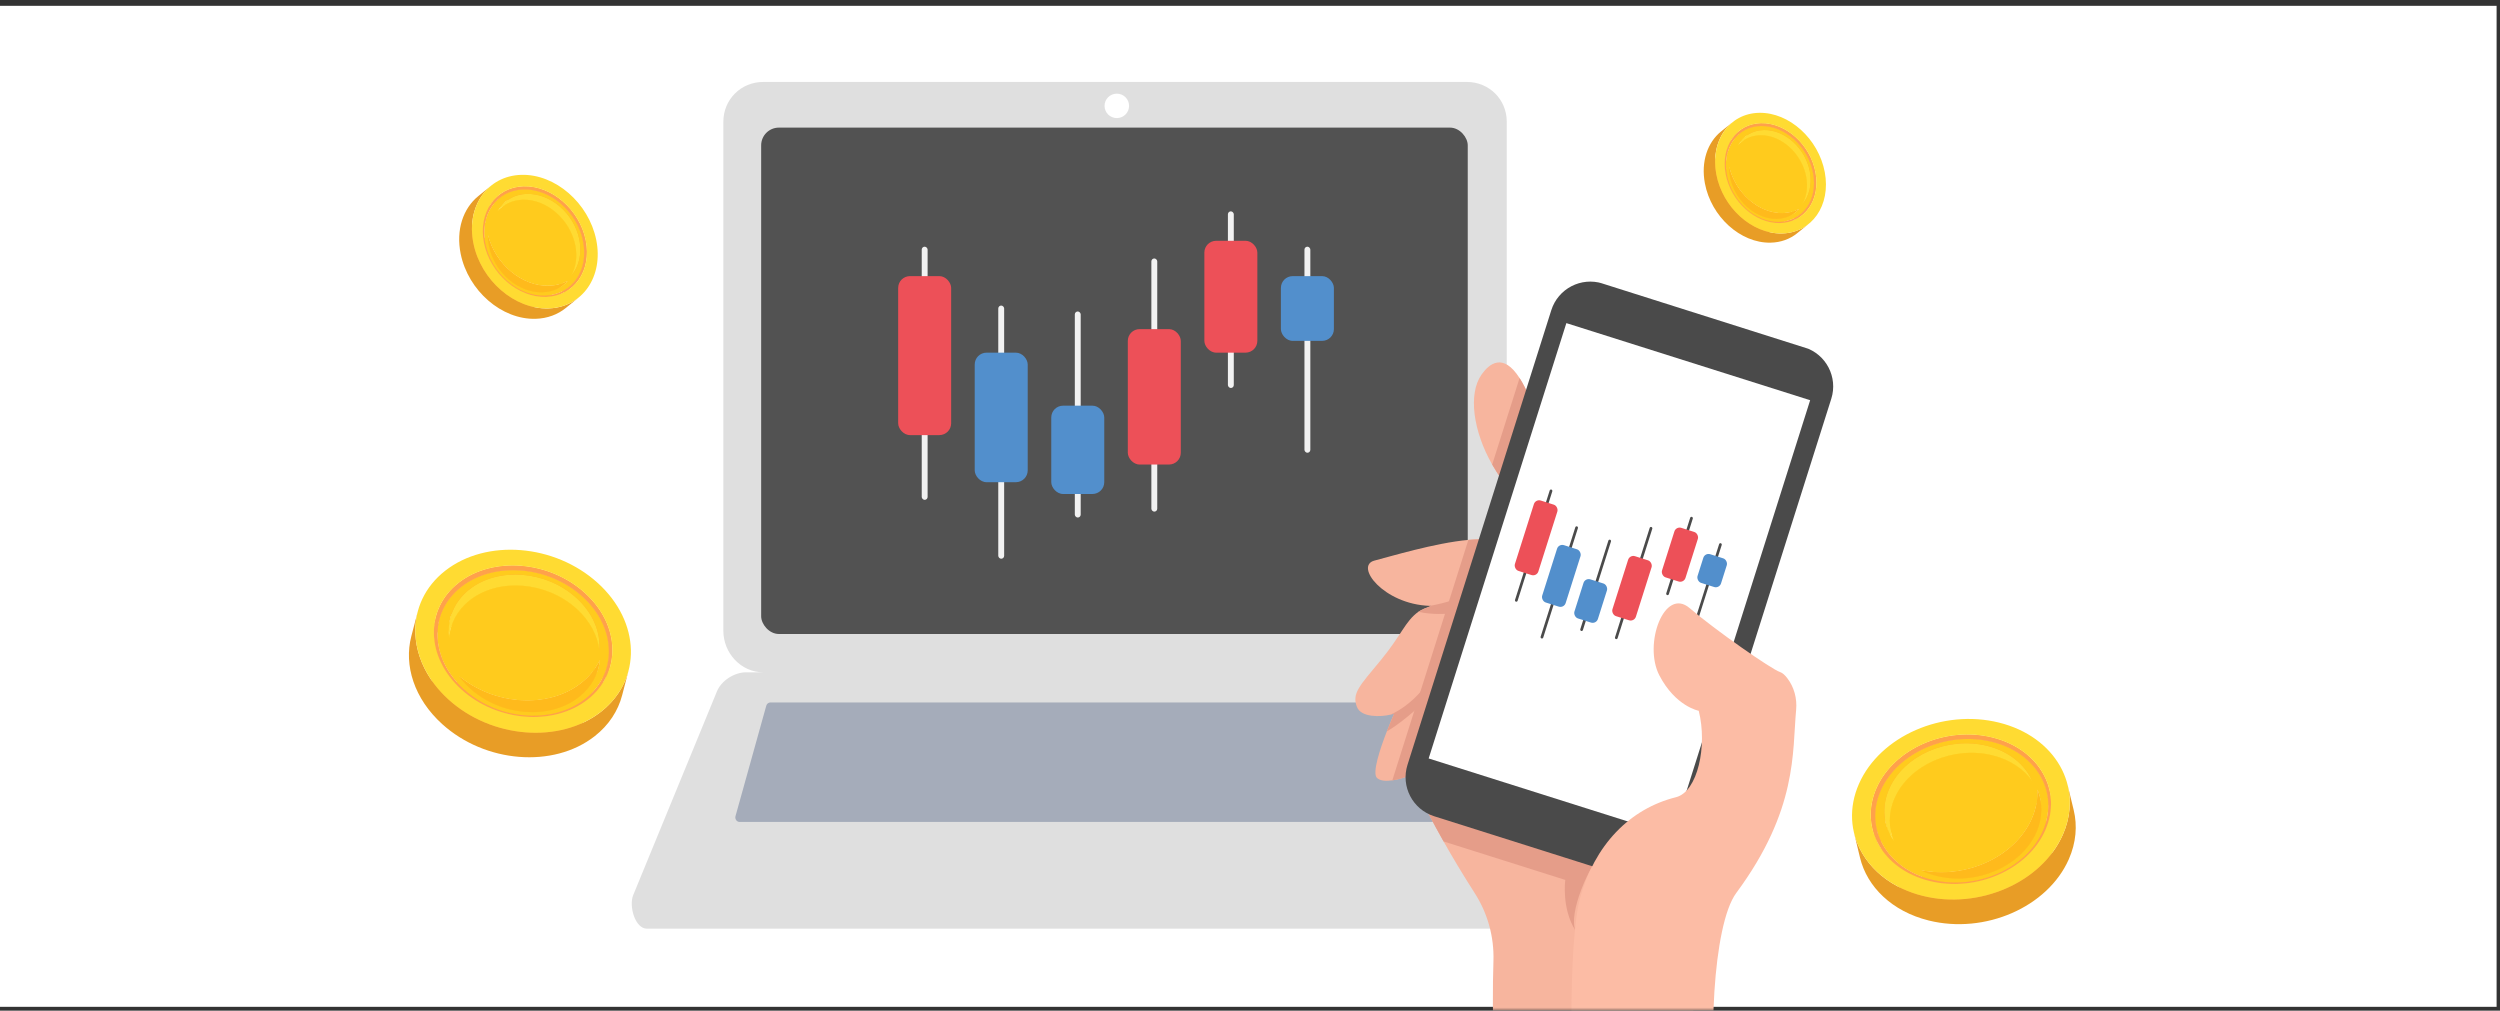 <svg fill="none" height="171" viewBox="0 0 423 171" width="423" xmlns="http://www.w3.org/2000/svg" xmlns:xlink="http://www.w3.org/1999/xlink"><rect x="0" y="0" width="423" height="171" fill="#333333" stroke="none"/><clipPath id="a"><path d="m0 0h85.054v129.085h-85.054z" transform="matrix(.953 .302 -.302 .953 248.853 40.912)"/></clipPath><clipPath id="b"><path d="m288.268 19.086h20.683v21.976h-20.683z"/></clipPath><clipPath id="c"><path d="m0 0h36.084v37.587h-36.084z" transform="matrix(.799 -.602 .602 .799 62.252 106.42)"/></clipPath><clipPath id="d"><path d="m0 0h23.411v24.386h-23.411z" transform="matrix(1 -.012 .012 1 77.561 29.713)"/></clipPath><clipPath id="e"><path d="m0 0h36.084v37.587h-36.084z" transform="matrix(.42 -.908 .908 .42 307.659 147.496)"/></clipPath><mask id="f" height="171" maskUnits="userSpaceOnUse" width="209" x="106" y="0"><path d="m106.894.988h207.349v170h-207.349z" fill="#fff"/></mask><path d="m0 .986h422.424v169.368h-422.424z" fill="#fff"/><path d="m270.218 151.456-14.153-34.414c-.718-1.874-2.955-3.289-4.969-3.289h-2.903c3.775 0 6.752-3.255 6.752-7.014v-86.144c0-3.759-2.977-6.73-6.752-6.73h-119.049c-3.775 0-6.752 2.971-6.752 6.73v86.144c0 3.759 2.977 7.014 6.752 7.014h-2.903c-2.014 0-4.252 1.44-4.969 3.314l-14.153 34.432c-.717 1.874.341 5.636 2.355 5.636h158.389c2.014 0 3.072-3.809 2.355-5.679z" fill="#dfdfdf"/><path d="m191.041 17.913c0 1.141-.93 2.067-2.076 2.067s-2.076-.926-2.076-2.067c0-1.141.93-2.067 2.076-2.067s2.076.926 2.076 2.067z" fill="#fff"/><path d="m253.869 138-5.181-18.595c-.092-.328-.38-.553-.708-.553h-117.618c-.328 0-.62.225-.708.553l-5.211 18.695c-.063.228-.018.476.118.671.14.191.358.305.591.305h128.034.008c.409 0 .738-.343.738-.763 0-.11-.022-.217-.063-.313z" fill="#a5acba"/><rect fill="#525252" height="85.68" rx="3" width="119.554" x="128.789" y="21.592"/><rect fill="#f2f2f2" height="42.84" rx=".498" width=".996" x="155.956" y="41.738"/><rect fill="#ed5058" height="26.9" rx="2" width="8.967" x="151.97" y="46.719"/><rect fill="#f2f2f2" height="42.84" rx=".498" width=".996" x="168.907" y="51.699"/><rect fill="#528fcc" height="21.918" rx="2" width="8.967" x="164.922" y="59.67"/><rect fill="#f2f2f2" height="34.87" rx=".498" width=".996" x="181.859" y="52.699"/><rect fill="#528fcc" height="14.944" rx="2" width="8.967" x="177.874" y="68.639"/><rect fill="#f2f2f2" height="42.84" rx=".498" width=".996" x="194.811" y="43.73"/><rect fill="#ed5058" height="22.915" rx="2" width="8.967" x="190.825" y="55.685"/><rect fill="#f2f2f2" height="29.889" rx=".498" width=".996" x="207.762" y="35.76"/><rect fill="#ed5058" height="18.929" rx="2" width="8.967" x="203.777" y="40.74"/><rect fill="#f2f2f2" height="34.87" rx=".498" width=".996" x="220.713" y="41.738"/><rect fill="#528fcc" height="10.959" rx="2" width="8.967" x="216.729" y="46.719"/><g mask="url(#f)"><g clip-path="url(#a)"><path d="m287.855 188.632-34.968-11.06c-.385-4.805-.327-10.665-.195-15.018.122-4.034-.972-8.016-3.153-11.414-2.049-3.193-3.812-6.157-5.287-8.771-3.802-6.736-5.703-11.149-5.703-11.149s-1.479.598-2.968.814c-1.003.144-2.013.115-2.578-.389-.888-.791.504-4.942 1.645-7.885.665-1.709 1.245-3.009 1.245-3.009s-.246.071-.644.171c-1.608.392-4.959.512-5.658-1.318-.87-2.282.405-3.514 3.965-7.814 3.609-4.36 4.159-6.624 6.428-8.278.586-.427 1.346-.68 2.155-.995-.076-.001-.153-.003-.227-.004-.001-.003-.002-.001-.002-.001-7.834-.27-12.791-6.791-9.334-7.667 2.527-.642 10.229-2.988 15.873-3.494 2.146-.192 3.996-.12 5.149.416 4.187 1.944 14.162 8.947 13.727 7.807-.435-1.142-10.359-13.939-14.107-19.748-.258-.399-.504-.807-.738-1.218-3.171-5.549-4.136-11.901-1.805-15.224 1.306-1.861 3.643-3.771 6.436.582.586.915 1.194 2.106 1.815 3.632 3.414 8.379 15.584 22.055 20.787 28.332 1.494 1.802 3.3 4.424 5.132 7.348 3.529 5.63 7.136 12.379 8.721 16.536.455 1.195.744 2.177.815 2.857.884 8.497-8.928 20.979-9.483 30.216-.391 6.457 3.102 24.916 2.957 35.746z" fill="#f7b59e"/><g fill="#e59d89"><path d="m271.556 143.544c-2.769 2.857-6.234 11.089-4.978 13.927-2.397-3.772-1.734-8.587-1.734-8.587l-20.592-6.513c-3.802-6.736-5.703-11.15-5.703-11.15s-1.479.599-2.968.815l12.868-40.684c2.146-.192 3.996-.12 5.149.416 4.187 1.944 14.162 8.947 13.727 7.807-.435-1.142-10.359-13.939-14.107-19.748-.258-.399-.504-.807-.738-1.218l4.631-14.642c.586.915 1.194 2.106 1.815 3.632 3.414 8.379 15.584 22.055 20.787 28.332 1.494 1.802 3.3 4.424 5.132 7.347-5.093 17.207-11.652 38.579-13.289 40.266z"/><path d="m245.104 103.833s-2.728.243-5.121-.318c.635-.352 1.347-.68 2.155-.995-.076-.002-.152-.004-.226-.005 1.275-.229 3.032-.638 3.995-1.025-.576 1.021-.803 2.343-.803 2.343z"/><path d="m239.775 119.881s-2.892 2.602-5.126 3.879c.665-1.709 1.244-3.009 1.244-3.009s-.245.071-.644.171c3.25-1.428 5.5-4.231 5.861-4.863.426-.751-1.335 3.822-1.335 3.822z"/></g><path d="m305.339 58.779-34.17-10.808c-3.646-1.153-7.537.868-8.69 4.514l-24.334 76.933c-1.153 3.646.868 7.537 4.514 8.69l34.17 10.808c3.646 1.153 7.536-.868 8.69-4.514l24.333-76.932c1.153-3.646-.867-7.537-4.513-8.69z" fill="#4a4a4a"/><path d="m306.278 67.717-41.25-13.047-23.298 73.661 41.25 13.047z" fill="#fff"/><rect fill="#4a4a4a" height="19.902" rx=".231" transform="matrix(.953 .302 -.302 .953 37.155 -75.292)" width=".463" x="262.431" y="82.689"/><rect fill="#ed5058" height="12.497" rx=".929" transform="matrix(.953 .302 -.302 .953 37.536 -74.472)" width="4.166" x="259.967" y="84.336"/><rect fill="#4a4a4a" height="19.902" rx=".231" transform="matrix(.953 .302 -.302 .953 39.234 -76.311)" width=".463" x="266.772" y="88.916"/><rect fill="#528fcc" height="10.182" rx=".929" transform="matrix(.953 .302 -.302 .953 39.997 -75.304)" width="4.166" x="263.89" y="91.889"/><rect fill="#4a4a4a" height="16.199" rx=".231" transform="matrix(.953 .302 -.302 .953 40.176 -77.894)" width=".463" x="272.368" y="91.174"/><rect fill="#528fcc" height="6.943" rx=".929" transform="matrix(.953 .302 -.302 .953 41.95 -76.385)" width="4.166" x="268.37" y="97.674"/><rect fill="#4a4a4a" height="19.902" rx=".231" transform="matrix(.953 .302 -.302 .953 39.851 -80.103)" width=".463" x="279.36" y="89.016"/><rect fill="#ed5058" height="10.645" rx=".929" transform="matrix(.953 .302 -.302 .953 41.119 -78.845)" width="4.166" x="275.92" y="93.752"/><rect fill="#4a4a4a" height="13.885" rx=".231" transform="matrix(.953 .302 -.302 .953 39.653 -82.25)" width=".463" x="286.215" y="87.301"/><rect fill="#ed5058" height="8.794" rx=".929" transform="matrix(.953 .302 -.302 .953 40.035 -81.43)" width="4.166" x="283.752" y="88.949"/><rect fill="#4a4a4a" height="16.199" rx=".231" transform="matrix(.953 .302 -.302 .953 41.226 -83.52)" width=".463" x="291.114" y="91.762"/><rect fill="#528fcc" height="5.091" rx=".929" transform="matrix(.953 .302 -.302 .953 41.608 -82.7)" width="4.166" x="288.651" y="93.41"/><path d="m287.426 120.264c1.501 5.927-.18 13.705-3.846 14.622-7.809 1.955-13.803 8.051-16.272 17.228-1.408 5.242-1.666 19.978-1.257 29.624l24.968 7.897c-2.218-12.175-1.217-33.174 2.755-38.541 10.431-14.098 9.47-23.875 10.132-30.987.179-1.916-.332-3.85-1.508-5.373-.384-.497-.801-.894-1.214-1.024-1.416-.448-10.993-7.113-15.278-10.805-4.285-3.692-7.893 6.072-5.149 11.354 2.743 5.282 6.669 6.005 6.669 6.005z" fill="#fcbca5"/></g></g><g clip-path="url(#b)"><path d="m305.247 30.715c.569 3.042-.377 5.734-2.267 7.262l1.926-1.556c1.89-1.527 2.836-4.22 2.266-7.262-.874-4.668-4.986-8.39-9.182-8.314-1.05.019-2.005.274-2.834.718-.642.519-1.284 1.038-1.926 1.556.829-.444 1.784-.699 2.834-.718 4.196-.076 8.308 3.646 9.183 8.314z" fill="#ffdb32"/><path d="m304.847 30.86c.548 2.921-.36 5.507-2.175 6.974l1.925-1.556c1.815-1.467 2.723-4.053 2.176-6.974-.84-4.483-4.787-8.057-8.819-7.984-1.403.025-2.632.49-3.602 1.274l-1.925 1.556c.969-.784 2.198-1.248 3.602-1.274 4.031-.073 7.978 3.501 8.818 7.984z" fill="#ffa14b"/><path d="m304.296 30.588c.41 2.19-.11 4.167-1.262 5.501l1.926-1.556c1.151-1.334 1.672-3.311 1.262-5.501-.739-3.943-4.212-7.087-7.756-7.023h-.001c-.642.519-1.284 1.038-1.925 1.556 3.545-.064 7.017 3.079 7.756 7.023z" fill="#ffcb1d"/><path d="m293.373 24.684c.852-.689 1.932-1.097 3.166-1.12.067-.055.157-.127.225-.182.071-.058.167-.135.238-.193.075-.06.174-.14.248-.2.075-.061.176-.142.252-.204.075-.061.176-.143.252-.204.074-.06.173-.14.247-.2.072-.058.167-.135.239-.193.067-.055.157-.127.225-.182-.493.009-.961.079-1.399.205-.642.519-1.284 1.038-1.926 1.556l.963-.778c.321-.259.642-.519.963-.778-.439.125-.848.305-1.224.533-.642.519-1.284 1.038-1.926 1.556.642-.519 1.284-1.038 1.926-1.556-.19.115-.372.243-.544.382-.577.467-1.348 1.089-1.925 1.556z" fill="#ffcb1d"/><path d="m292.313 23.727c.285-.23.591-.434.917-.608.642-.519 1.284-1.038 1.926-1.556-.326.174-.632.378-.917.608-.578.467-1.348 1.089-1.926 1.556z" fill="#ffdb32"/><path d="m302.482 36.916c-.175.191-.363.368-.564.53l1.926-1.556c.201-.162.389-.339.564-.53-.578.467-1.384 1.046-1.926 1.556z" fill="#ffcb1d"/><path d="m294.683 24.004-1.926 1.556c.853-.689 1.933-1.098 3.168-1.121 3.544-.064 7.017 3.079 7.755 7.022.328 1.752.061 3.366-.647 4.624l1.926-1.556c.708-1.258.975-2.872.647-4.624-.739-3.942-4.211-7.086-7.756-7.022-1.234.022-2.314.431-3.167 1.12z" fill="#ffdb32"/><path d="m294.683 24.008-1.926 1.556c-.235.19-.452.401-.652.632l1.926-1.556c.199-.23.417-.442.652-.632z" fill="#ffcb1d"/><path d="m298.465 22.009c-1.97.036-3.547 1.055-4.434 2.63.921-1.066 2.245-1.724 3.82-1.752 3.544-.064 7.017 3.079 7.755 7.022.328 1.752.061 3.366-.647 4.624 1.152-1.334 1.672-3.311 1.262-5.501-.739-3.943-4.211-7.087-7.756-7.023z" fill="#ffdb32"/><path d="m295.299 23.129-1.926 1.556c-.509.411-.936.922-1.268 1.51l1.926-1.556c.332-.588.759-1.099 1.268-1.51z" fill="#ffdb32"/><path d="m292.569 28.223-1.925 1.556c1.032 4.438 4.995 7.912 9.039 7.839 1.036-.019 1.98-.268 2.799-.704l1.926-1.556c-.82.436-1.763.685-2.799.704-4.044.073-8.008-3.4-9.04-7.839z" fill="#ffcb1d"/><path d="m301.919 37.444 1.925-1.556c-.869.702-1.969 1.118-3.227 1.141-3.614.066-7.154-3.14-7.907-7.159-.106-.565-.152-1.116-.141-1.647l-1.925 1.556c-.011.531.034 1.082.14 1.647.753 4.019 4.293 7.225 7.908 7.159 1.257-.023 2.358-.439 3.227-1.141z" fill="#ffba1c"/><path d="m294.353 22.594-1.926 1.556c-1.815 1.467-2.723 4.053-2.176 6.975.84 4.482 4.788 8.056 8.819 7.983 1.403-.025 2.632-.49 3.602-1.274l1.925-1.556c-.969.784-2.198 1.248-3.602 1.274-4.03.073-7.979-3.501-8.818-7.983-.548-2.922.361-5.508 2.176-6.975z" fill="#ffcb1d"/><path d="m306.773 29.304c.839 4.482-1.747 8.175-5.778 8.248-4.03.073-7.979-3.501-8.819-7.983-.84-4.483 1.748-8.176 5.778-8.249 4.031-.073 7.979 3.501 8.819 7.984zm-1.814 5.227c1.152-1.334 1.672-3.311 1.262-5.501-.739-3.943-4.211-7.087-7.756-7.023-1.97.036-3.547 1.055-4.434 2.63.921-1.066 2.245-1.724 3.819-1.752 3.545-.064 7.017 3.079 7.756 7.022.328 1.752.061 3.366-.647 4.624zm-4.342 2.498c1.548-.028 2.858-.651 3.791-1.671-.82.436-1.763.685-2.799.704-4.044.073-8.008-3.4-9.04-7.839-.011.531.035 1.082.141 1.647.753 4.02 4.293 7.225 7.907 7.159z" fill="#ffcb1d"/><path d="m294.239 22.172-1.925 1.556c-1.89 1.528-2.836 4.221-2.266 7.263.874 4.667 4.986 8.389 9.182 8.312 1.461-.026 2.741-.51 3.75-1.326l1.926-1.556c-1.01.816-2.289 1.3-3.75 1.326-4.197.076-8.308-3.646-9.183-8.312-.57-3.043.376-5.736 2.266-7.263z" fill="#ffa14b"/><path d="m307.172 29.159c.875 4.667-1.82 8.512-6.016 8.588-4.197.076-8.308-3.646-9.183-8.312-.874-4.668 1.82-8.513 6.017-8.589 4.196-.076 8.308 3.646 9.182 8.314zm-6.177 8.393c4.032-.073 6.618-3.766 5.778-8.248-.84-4.483-4.787-8.057-8.819-7.984-4.03.073-6.617 3.766-5.777 8.249.839 4.482 4.788 8.056 8.818 7.983z" fill="#ffa14b"/><path d="m293.13 20.689-1.926 1.556c-2.283 1.845-3.425 5.098-2.737 8.773 1.056 5.638 6.022 10.133 11.092 10.041 1.765-.032 3.311-.616 4.53-1.602l1.926-1.556c-1.22.986-2.765 1.57-4.53 1.602-5.07.092-10.036-4.403-11.092-10.041-.689-3.675.454-6.928 2.737-8.773z" fill="#e89d26"/><path d="m308.752 29.13c1.056 5.638-2.198 10.282-7.267 10.374-5.07.092-10.036-4.403-11.092-10.041s2.197-10.283 7.267-10.375c5.07-.092 10.036 4.404 11.092 10.043zm-7.597 8.617c4.197-.076 6.891-3.921 6.017-8.588-.875-4.668-4.986-8.39-9.183-8.314-4.196.076-6.891 3.921-6.016 8.589.874 4.667 4.986 8.389 9.182 8.312z" fill="#ffdb32"/><path d="m292.569 28.223c-.011.531.035 1.082.141 1.647.753 4.019 4.293 7.225 7.908 7.159 1.547-.028 2.857-.651 3.79-1.671-.819.436-1.763.685-2.799.704-4.044.073-8.007-3.4-9.04-7.839z" fill="#ffba1c"/></g><g clip-path="url(#c)"><path d="m97.878 104.477c3.925 3.557 5.378 8.228 4.318 12.299l1.081-4.148c1.06-4.071-.394-8.742-4.319-12.299-6.024-5.458-15.584-6.224-21.352-1.714-1.442 1.128-2.511 2.479-3.209 3.957-.36 1.382-.721 2.765-1.081 4.148.698-1.478 1.767-2.829 3.209-3.957 5.769-4.51 15.328-3.744 21.352 1.714z" fill="#ffdb32"/><path d="m97.471 105.095c3.77 3.416 5.167 7.901 4.148 11.811l1.081-4.148c1.018-3.91-.378-8.396-4.148-11.811-5.785-5.242-14.965-5.979-20.506-1.646-1.929 1.508-3.163 3.433-3.707 5.522l-1.081 4.148c.544-2.089 1.778-4.014 3.707-5.522 5.541-4.333 14.721-3.596 20.506 1.646z" fill="#ffa14b"/><path d="m96.421 105.3c2.826 2.561 4.136 5.808 3.905 8.839l1.081-4.148c.231-3.031-1.079-6.278-3.905-8.839-5.089-4.61-13.163-5.258-18.035-1.449l-.001.001c-.36 1.383-.721 2.765-1.081 4.148l.001-.001c4.872-3.809 12.947-3.161 18.035 1.449z" fill="#ffcb1d"/><path d="m75.126 108.708c.478-1.836 1.562-3.528 3.259-4.854.038-.146.088-.339.126-.485.04-.154.094-.359.134-.513.042-.16.097-.374.139-.533.042-.163.099-.38.141-.543s.099-.38.141-.543c.042-.16.097-.373.139-.533.04-.154.094-.36.134-.514.038-.145.088-.339.126-.484-.677.529-1.256 1.117-1.738 1.748-.36 1.383-.721 2.765-1.081 4.148l.54-2.074c.18-.691.36-1.382.54-2.074-.482.632-.868 1.308-1.156 2.014-.36 1.382-.721 2.765-1.081 4.148.36-1.383.721-2.765 1.081-4.148-.146.357-.267.722-.364 1.092-.324 1.245-.757 2.904-1.081 4.148z" fill="#ffcb1d"/><path d="m72.666 108.514c.16-.614.377-1.214.651-1.794.36-1.382.721-2.765 1.081-4.148-.274.58-.491 1.18-.651 1.794-.324 1.244-.757 2.903-1.081 4.148z" fill="#ffdb32"/><path d="m100.408 115.847c-.046.445-.126.884-.239 1.316l1.081-4.148c.113-.432.192-.871.239-1.316-.324 1.244-.85 2.881-1.081 4.148z" fill="#ffcb1d"/><path d="m76.254 106.404-1.081 4.148c.479-1.837 1.563-3.529 3.259-4.856 4.872-3.81 12.947-3.162 18.034 1.448 2.261 2.048 3.551 4.533 3.859 6.995l1.081-4.148c-.309-2.462-1.598-4.947-3.859-6.995-5.087-4.61-13.161-5.258-18.034-1.448-1.697 1.327-2.781 3.019-3.26 4.856z" fill="#ffdb32"/><path d="m76.254 106.405-1.081 4.148c-.132.506-.218 1.023-.258 1.547l1.081-4.148c.04-.524.126-1.041.258-1.547z" fill="#ffcb1d"/><path d="m79.466 99.703c-2.708 2.117-3.856 5.166-3.47 8.248.186-2.424 1.353-4.712 3.518-6.404 4.872-3.809 12.947-3.161 18.034 1.448 2.261 2.049 3.55 4.534 3.859 6.996.231-3.032-1.079-6.279-3.904-8.839-5.089-4.611-13.163-5.259-18.035-1.449z" fill="#ffdb32"/><path d="m76.207 104.557-1.081 4.148c-.285 1.096-.355 2.242-.211 3.394l1.081-4.148c-.144-1.152-.074-2.298.211-3.394z" fill="#ffdb32"/><path d="m77.65 114.384-1.081 4.148c6.007 4.979 15.105 5.561 20.664 1.215 1.424-1.113 2.482-2.444 3.175-3.9l1.081-4.148c-.693 1.456-1.751 2.787-3.175 3.9-5.558 4.346-14.657 3.764-20.664-1.215z" fill="#ffcb1d"/><path d="m100.169 117.164 1.081-4.148c-.488 1.871-1.593 3.595-3.321 4.946-4.968 3.885-13.2 3.224-18.387-1.476-.729-.66-1.36-1.365-1.891-2.102l-1.081 4.148c.531.737 1.162 1.442 1.891 2.102 5.187 4.7 13.419 5.361 18.387 1.476 1.728-1.351 2.834-3.075 3.321-4.946z" fill="#ffba1c"/><path d="m74.339 104.823-1.081 4.148c-1.019 3.91.378 8.397 4.149 11.814 5.784 5.24 14.965 5.976 20.504 1.644 1.93-1.509 3.163-3.433 3.707-5.522l1.081-4.148c-.544 2.089-1.778 4.013-3.708 5.522-5.54 4.332-14.721 3.596-20.505-1.644-3.771-3.417-5.167-7.904-4.149-11.814z" fill="#ffcb1d"/><path d="m98.552 100.948c5.784 5.24 5.982 13 .44 17.332-5.54 4.332-14.721 3.596-20.505-1.644-5.785-5.242-5.981-13.003-.442-17.334 5.541-4.333 14.721-3.596 20.506 1.646zm2.854 9.045c.232-3.032-1.078-6.279-3.904-8.839-5.089-4.611-13.163-5.259-18.035-1.449-2.708 2.117-3.856 5.166-3.47 8.248.186-2.424 1.353-4.711 3.517-6.404 4.872-3.809 12.947-3.161 18.034 1.448 2.261 2.049 3.551 4.534 3.859 6.996zm-3.477 7.97c2.127-1.663 3.31-3.889 3.56-6.263-.692 1.456-1.75 2.787-3.175 3.901-5.558 4.346-14.657 3.763-20.664-1.215.531.736 1.162 1.441 1.891 2.101 5.187 4.7 13.419 5.361 18.387 1.476z" fill="#ffcb1d"/><path d="m73.747 104.363-1.081 4.148c-1.061 4.071.393 8.743 4.32 12.301 6.022 5.456 15.582 6.222 21.351 1.712 2.008-1.571 3.293-3.574 3.86-5.749l1.08-4.148c-.566 2.175-1.851 4.178-3.86 5.749-5.768 4.51-15.328 3.744-21.351-1.712-3.926-3.558-5.38-8.23-4.32-12.301z" fill="#ffa14b"/><path d="m98.959 100.331c6.022 5.457 6.227 13.538.458 18.048-5.769 4.51-15.328 3.744-21.351-1.713-6.024-5.458-6.228-13.539-.46-18.049 5.768-4.51 15.328-3.744 21.352 1.714zm.034 17.95c5.542-4.333 5.343-12.092-.44-17.333-5.785-5.242-14.965-5.979-20.506-1.646-5.54 4.332-5.344 12.092.442 17.334 5.784 5.241 14.965 5.976 20.505 1.645z" fill="#ffa14b"/><path d="m70.677 103.504-1.081 4.148c-1.281 4.918.475 10.561 5.218 14.858 7.276 6.593 18.822 7.518 25.791 2.069 2.427-1.897 3.979-4.318 4.663-6.945l1.081-4.148c-.685 2.627-2.236 5.048-4.663 6.945-6.969 5.449-18.515 4.524-25.791-2.069-4.742-4.297-6.499-9.94-5.218-14.858z" fill="#e89d26"/><path d="m101.131 98.631c7.275 6.592 7.522 16.352.554 21.801-6.969 5.449-18.515 4.523-25.791-2.069-7.276-6.592-7.524-16.353-.556-21.802 6.969-5.449 18.516-4.522 25.792 2.07zm-1.714 19.746c5.769-4.51 5.564-12.591-.458-18.048-6.024-5.458-15.584-6.224-21.352-1.714-5.768 4.511-5.564 12.592.46 18.05 6.022 5.457 15.582 6.223 21.351 1.712z" fill="#ffdb32"/><path d="m77.651 114.385c.531.737 1.162 1.441 1.891 2.102 5.187 4.699 13.419 5.36 18.387 1.476 2.127-1.664 3.31-3.89 3.56-6.264-.692 1.457-1.75 2.788-3.175 3.901-5.558 4.346-14.657 3.764-20.664-1.215z" fill="#ffba1c"/></g><g clip-path="url(#d)"><path d="m96.934 42.381c.686 3.367-.348 6.368-2.466 8.089l2.158-1.754c2.118-1.721 3.152-4.722 2.466-8.089-1.053-5.168-5.757-9.24-10.506-9.098-1.187.036-2.265.331-3.198.836-.72.585-1.439 1.169-2.158 1.754.932-.504 2.01-.8 3.197-.836 4.748-.142 9.453 3.93 10.506 9.098z" fill="#ffdb32"/><path d="m96.485 42.548c.659 3.234-.334 6.115-2.368 7.768l2.158-1.754c2.034-1.653 3.027-4.535 2.368-7.768-1.012-4.963-5.528-8.874-10.089-8.737-1.588.048-2.972.58-4.059 1.463l-2.158 1.754c1.087-.883 2.471-1.416 4.059-1.463 4.561-.137 9.078 3.774 10.089 8.737z" fill="#ffa14b"/><path d="m95.856 42.253c.494 2.424-.068 4.625-1.354 6.121l2.159-1.754c1.285-1.496 1.848-3.697 1.354-6.121-.89-4.365-4.862-7.806-8.873-7.685h-.001c-.72.585-1.439 1.169-2.158 1.754h.001c4.011-.12 7.984 3.32 8.873 7.685z" fill="#ffcb1d"/><path d="m83.414 35.855c.956-.776 2.172-1.245 3.568-1.287.076-.061.177-.143.252-.205.08-.065.187-.152.267-.217.083-.068.194-.158.277-.225.085-.069.198-.161.282-.229.085-.069.198-.161.282-.23.083-.068.194-.158.277-.225.08-.065.187-.152.267-.217.076-.061.176-.143.252-.205-.557.017-1.086.101-1.581.246-.72.585-1.439 1.169-2.158 1.754l1.079-.877c.36-.292.719-.585 1.079-.877-.495.145-.956.35-1.378.609-.72.585-1.439 1.169-2.159 1.754.719-.585 1.439-1.169 2.158-1.754-.213.131-.417.275-.61.431-.647.526-1.511 1.228-2.158 1.754z" fill="#ffcb1d"/><path d="m82.202 34.806c.319-.259.663-.49 1.029-.688.719-.585 1.439-1.169 2.158-1.754-.366.198-.71.428-1.029.688-.647.526-1.511 1.228-2.158 1.754z" fill="#ffdb32"/><path d="m93.89 49.297c-.195.215-.406.414-.631.597l2.158-1.754c.225-.182.435-.382.631-.596-.647.526-1.551 1.18-2.158 1.754z" fill="#ffcb1d"/><path d="m84.888 35.085-2.159 1.754c.956-.777 2.173-1.245 3.57-1.287 4.011-.12 7.984 3.32 8.873 7.684.395 1.94.115 3.734-.67 5.14l2.159-1.754c.784-1.406 1.065-3.2.669-5.14-.889-4.364-4.862-7.804-8.873-7.684-1.397.042-2.614.51-3.57 1.287z" fill="#ffdb32"/><path d="m84.889 35.084-2.158 1.754c-.264.214-.507.452-.729.71l2.158-1.754c.222-.258.466-.496.729-.71z" fill="#ffcb1d"/><path d="m89.141 32.815c-2.229.067-4 1.22-4.983 2.979 1.028-1.196 2.517-1.944 4.299-1.997 4.011-.12 7.984 3.32 8.873 7.684.395 1.94.115 3.734-.67 5.14 1.286-1.496 1.848-3.697 1.354-6.121-.89-4.365-4.862-7.806-8.873-7.685z" fill="#ffdb32"/><path d="m85.573 34.1-2.158 1.754c-.57.463-1.047 1.036-1.414 1.693l2.158-1.754c.367-.657.844-1.23 1.414-1.693z" fill="#ffdb32"/><path d="m82.553 39.794-2.158 1.754c1.228 4.911 5.762 8.71 10.337 8.573 1.173-.035 2.237-.325 3.158-.82l2.158-1.754c-.921.495-1.986.785-3.158.82-4.575.137-9.109-3.662-10.337-8.573z" fill="#ffcb1d"/><path d="m93.259 49.896 2.158-1.754c-.974.791-2.214 1.268-3.637 1.31-4.09.123-8.14-3.385-9.047-7.834-.128-.625-.187-1.236-.181-1.825l-2.158 1.754c-.005.589.054 1.2.181 1.825.907 4.45 4.957 7.957 9.047 7.835 1.423-.043 2.663-.519 3.637-1.31z" fill="#ffba1c"/><path d="m84.495 33.519-2.158 1.754c-2.034 1.653-3.028 4.535-2.369 7.77 1.011 4.962 5.529 8.873 10.089 8.736 1.588-.048 2.973-.58 4.059-1.463l2.158-1.754c-1.087.883-2.471 1.415-4.059 1.463-4.56.137-9.078-3.774-10.089-8.736-.659-3.235.334-6.117 2.368-7.77z" fill="#ffcb1d"/><path d="m98.643 40.793c1.011 4.962-1.866 9.095-6.428 9.232-4.56.137-9.078-3.774-10.089-8.736-1.011-4.963 1.867-9.096 6.427-9.233 4.561-.137 9.078 3.774 10.089 8.737zm-1.982 5.825c1.286-1.496 1.848-3.697 1.354-6.121-.89-4.365-4.862-7.806-8.873-7.685-2.229.067-4 1.22-4.983 2.979 1.028-1.196 2.517-1.944 4.299-1.997 4.011-.12 7.984 3.32 8.873 7.684.395 1.94.115 3.734-.669 5.14zm-4.88 2.832c1.751-.052 3.225-.762 4.267-1.907-.921.495-1.986.785-3.158.82-4.575.137-9.109-3.662-10.337-8.573-.005.589.054 1.2.181 1.825.907 4.45 4.957 7.957 9.047 7.834z" fill="#ffcb1d"/><path d="m84.361 33.053-2.158 1.754c-2.118 1.721-3.153 4.722-2.466 8.091 1.053 5.166 5.757 9.239 10.506 9.097 1.654-.05 3.095-.604 4.226-1.523l2.159-1.754c-1.132.919-2.573 1.474-4.226 1.523-4.749.142-9.453-3.93-10.506-9.097-.686-3.368.348-6.37 2.466-8.091z" fill="#ffa14b"/><path d="m99.093 40.629c1.053 5.166-1.944 9.47-6.693 9.613s-9.453-3.93-10.506-9.097c-1.053-5.168 1.944-9.471 6.693-9.614 4.748-.142 9.453 3.93 10.506 9.098zm-6.877 9.398c4.561-.137 7.439-4.27 6.428-9.232-1.011-4.963-5.528-8.874-10.089-8.737-4.56.137-7.439 4.27-6.427 9.233 1.011 4.962 5.529 8.873 10.089 8.736z" fill="#ffa14b"/><path d="m83.085 31.427-2.158 1.754c-2.559 2.079-3.808 5.705-2.979 9.773 1.272 6.242 6.954 11.16 12.69 10.988 1.998-.06 3.739-.729 5.106-1.84l2.159-1.754c-1.367 1.111-3.108 1.78-5.106 1.84-5.737.172-11.418-4.747-12.69-10.988-.829-4.068.42-7.694 2.979-9.773z" fill="#e89d26"/><path d="m100.881 40.573c1.272 6.241-2.348 11.439-8.084 11.612-5.737.172-11.418-4.747-12.69-10.988-1.272-6.241 2.347-11.441 8.084-11.613 5.737-.172 11.418 4.748 12.69 10.99zm-8.481 9.666c4.748-.142 7.746-4.446 6.693-9.613-1.053-5.168-5.757-9.24-10.506-9.098s-7.746 4.446-6.693 9.614c1.053 5.166 5.757 9.239 10.506 9.097z" fill="#ffdb32"/><path d="m82.553 39.793c-.005.589.054 1.2.181 1.825.907 4.45 4.957 7.957 9.047 7.835 1.751-.053 3.225-.762 4.267-1.907-.921.495-1.986.785-3.158.82-4.575.137-9.109-3.662-10.337-8.573z" fill="#ffba1c"/></g><g clip-path="url(#e)"><path d="m338.142 128.958c5.14 1.281 8.627 4.711 9.615 8.8l-1.006-4.166c-.988-4.089-4.476-7.52-9.615-8.801-7.888-1.965-16.676 1.875-19.63 8.575-.739 1.675-1.043 3.371-.96 5.003.335 1.389.671 2.778 1.006 4.167-.082-1.632.222-3.328.96-5.003 2.954-6.7 11.742-10.541 19.63-8.575z" fill="#ffdb32"/><path d="m338.075 129.693c4.936 1.23 8.286 4.524 9.235 8.451l-1.007-4.167c-.949-3.927-4.299-7.221-9.234-8.451-7.576-1.887-16.014 1.799-18.852 8.235-.988 2.241-1.167 4.52-.66 6.618l1.007 4.167c-.507-2.099-.329-4.377.659-6.618 2.838-6.436 11.277-10.123 18.852-8.235z" fill="#ffa14b"/><path d="m337.247 130.372c3.7.922 6.388 3.165 7.616 5.946l-1.007-4.166c-1.227-2.782-3.916-5.025-7.616-5.947-6.663-1.66-14.086 1.582-16.581 7.241v.001c.335 1.389.671 2.778 1.006 4.167l.001-.001c2.495-5.659 9.918-8.902 16.581-7.241z" fill="#ffcb1d"/><path d="m320.086 143.431c-.445-1.845-.289-3.848.58-5.818-.036-.146-.083-.341-.118-.487-.037-.155-.087-.361-.125-.516-.038-.161-.09-.375-.129-.536-.04-.163-.092-.381-.132-.545-.039-.163-.092-.382-.132-.545-.038-.161-.09-.375-.129-.536-.037-.154-.087-.361-.124-.515-.036-.147-.083-.341-.118-.487-.347.786-.58 1.578-.707 2.362.336 1.389.671 2.778 1.007 4.166l-.503-2.083c-.168-.694-.336-1.388-.504-2.083-.126.785-.147 1.562-.068 2.321.336 1.389.671 2.778 1.007 4.167-.336-1.389-.671-2.778-1.007-4.166.04.383.106.762.196 1.134.302 1.25.704 2.917 1.006 4.167z" fill="#ffcb1d"/><path d="m317.826 144.423c-.149-.616-.241-1.247-.274-1.888-.335-1.389-.671-2.778-1.006-4.167.032.641.124 1.272.273 1.888.302 1.25.705 2.917 1.007 4.167z" fill="#ffdb32"/><path d="m345.743 137.783c.168.414.306.84.411 1.273l-1.007-4.166c-.105-.434-.242-.859-.411-1.273.302 1.25.611 2.941 1.007 4.166z" fill="#ffcb1d"/><path d="m319.993 140.869 1.006 4.166c-.446-1.845-.289-3.849.579-5.82 2.496-5.659 9.919-8.902 16.579-7.242 2.961.738 5.271 2.319 6.706 4.344l-1.007-4.167c-1.434-2.024-3.744-3.605-6.705-4.343-6.661-1.66-14.084 1.582-16.579 7.242-.869 1.97-1.025 3.974-.579 5.82z" fill="#ffdb32"/><path d="m319.993 140.869 1.006 4.167c.123.508.292 1.005.504 1.486l-1.007-4.167c-.212-.481-.381-.977-.503-1.486z" fill="#ffcb1d"/><path d="m319.66 133.448c-1.387 3.145-.959 6.374.837 8.909-.982-2.224-1.033-4.792.075-7.306 2.495-5.659 9.918-8.902 16.579-7.242 2.961.738 5.271 2.319 6.706 4.344-1.228-2.781-3.916-5.025-7.616-5.947-6.663-1.66-14.086 1.582-16.581 7.242z" fill="#ffdb32"/><path d="m319.079 139.264 1.007 4.166c.266 1.101.746 2.144 1.417 3.091l-1.007-4.166c-.671-.947-1.151-1.991-1.417-3.091z" fill="#ffdb32"/><path d="m324.993 147.241 1.006 4.167c7.647 1.551 15.941-2.233 18.788-8.689.729-1.654 1.033-3.327.956-4.938l-1.007-4.166c.077 1.61-.226 3.283-.956 4.937-2.846 6.456-11.141 10.24-18.787 8.689z" fill="#ffcb1d"/><path d="m346.154 139.056-1.007-4.166c.454 1.88.294 3.921-.591 5.928-2.544 5.771-10.113 9.077-16.904 7.384-.955-.238-1.844-.561-2.659-.959l1.006 4.166c.816.399 1.705.722 2.659.96 6.792 1.692 14.36-1.614 16.904-7.384.886-2.008 1.046-4.049.592-5.929z" fill="#ffba1c"/><path d="m317.557 140.378 1.006 4.167c.949 3.927 4.299 7.223 9.237 8.453 7.573 1.887 16.013-1.801 18.85-8.235.988-2.242 1.166-4.52.659-6.619l-1.006-4.166c.507 2.098.328 4.377-.66 6.618-2.837 6.435-11.277 10.123-18.85 8.235-4.937-1.23-8.287-4.525-9.236-8.453z" fill="#ffcb1d"/><path d="m337.069 125.528c7.573 1.887 11.412 8.633 8.575 15.069-2.837 6.435-11.277 10.123-18.85 8.236-7.575-1.888-11.414-8.636-8.577-15.07 2.838-6.436 11.277-10.123 18.852-8.235zm6.788 6.624c-1.228-2.781-3.917-5.024-7.617-5.946-6.663-1.661-14.085 1.582-16.581 7.241-1.387 3.146-.959 6.375.837 8.909-.981-2.224-1.032-4.792.076-7.305 2.495-5.66 9.918-8.902 16.579-7.242 2.961.738 5.271 2.319 6.706 4.343zm.699 8.668c1.09-2.47 1.081-4.992.18-7.202.078 1.611-.226 3.284-.956 4.938-2.846 6.456-11.141 10.24-18.787 8.689.816.398 1.705.721 2.659.959 6.792 1.693 14.36-1.613 16.904-7.384z" fill="#ffcb1d"/><path d="m316.819 140.255 1.006 4.167c.988 4.089 4.477 7.52 9.618 8.802 7.885 1.965 16.674-1.876 19.628-8.576 1.028-2.333 1.214-4.705.686-6.89l-1.006-4.167c.528 2.185.342 4.557-.687 6.891-2.954 6.7-11.742 10.54-19.628 8.575-5.141-1.281-8.629-4.712-9.617-8.802z" fill="#ffa14b"/><path d="m337.136 124.79c7.885 1.965 11.883 8.992 8.928 15.692-2.954 6.7-11.742 10.54-19.627 8.575-7.888-1.966-11.885-8.992-8.931-15.692s11.742-10.54 19.63-8.575zm8.508 15.806c2.837-6.436-1.002-13.182-8.575-15.069-7.575-1.888-16.014 1.798-18.852 8.234-2.837 6.435 1.002 13.183 8.577 15.07 7.573 1.888 16.013-1.8 18.85-8.235z" fill="#ffa14b"/><path d="m313.707 140.949 1.007 4.166c1.193 4.94 5.407 9.085 11.617 10.632 9.526 2.374 20.14-2.264 23.709-10.358 1.243-2.818 1.468-5.685.83-8.324l-1.007-4.166c.638 2.639.413 5.505-.829 8.324-3.569 8.094-14.183 12.732-23.71 10.358-6.209-1.548-10.424-5.692-11.617-10.632z" fill="#e89d26"/><path d="m338.248 122.267c9.527 2.374 14.355 10.86 10.786 18.955-3.569 8.094-14.183 12.732-23.709 10.358-9.527-2.374-14.357-10.861-10.788-18.955s14.185-12.732 23.711-10.358zm7.817 18.215c2.954-6.7-1.043-13.727-8.929-15.692-7.888-1.965-16.676 1.875-19.63 8.575s1.043 13.726 8.931 15.692c7.886 1.965 16.674-1.875 19.628-8.575z" fill="#ffdb32"/><path d="m324.993 147.244c.816.398 1.705.721 2.659.959 6.792 1.692 14.36-1.613 16.904-7.384 1.09-2.471 1.081-4.992.18-7.202.078 1.61-.226 3.283-.956 4.938-2.846 6.455-11.141 10.239-18.787 8.689z" fill="#ffba1c"/></g></svg>